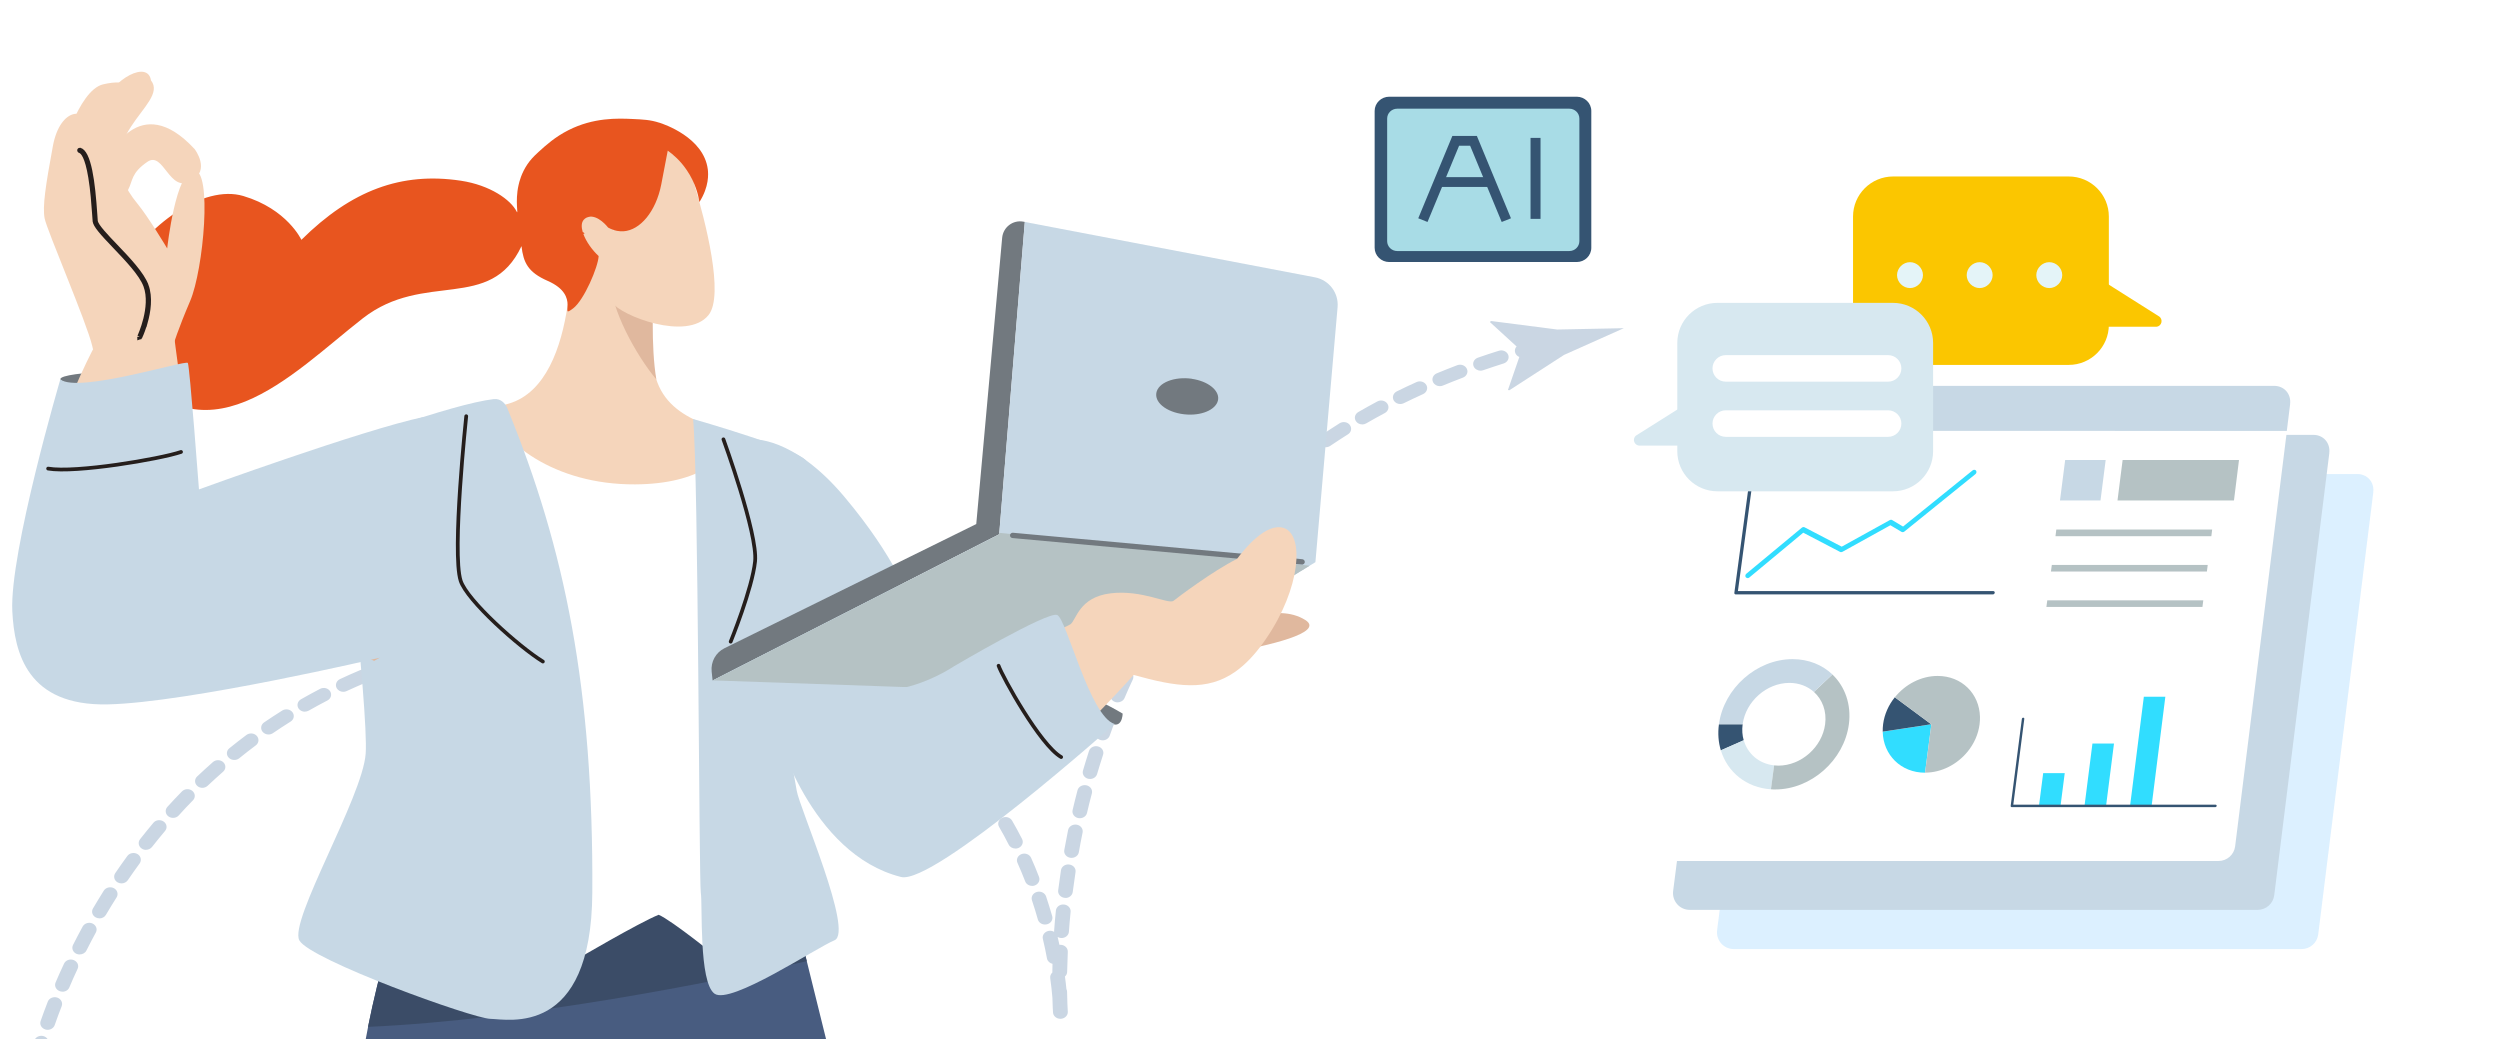 <svg width="351" height="146" fill="none" xmlns="http://www.w3.org/2000/svg"><g clip-path="url(#clip0_362_1484)"><g clip-path="url(#clip1_362_1484)"><path d="M5.034 150.077C4.961 150.077 4.899 150.077 4.827 150.058C4.269 149.954 3.907 149.454 4.021 148.944C4.021 148.907 4.259 147.878 4.806 146.114C4.961 145.614 5.53 145.322 6.077 145.463C6.625 145.605 6.945 146.124 6.79 146.624C6.274 148.322 6.046 149.322 6.046 149.331C5.943 149.775 5.519 150.086 5.034 150.086V150.077ZM6.687 144.586C6.584 144.586 6.48 144.577 6.377 144.539C5.829 144.378 5.53 143.85 5.705 143.35C5.995 142.52 6.325 141.605 6.708 140.633C6.894 140.143 7.493 139.888 8.03 140.058C8.568 140.237 8.847 140.775 8.661 141.265C8.289 142.218 7.958 143.114 7.679 143.926C7.534 144.322 7.131 144.586 6.697 144.586H6.687ZM148.876 143.039C148.329 143.039 147.874 142.652 147.843 142.152C147.822 141.794 147.781 141.114 147.76 140.18C147.76 140.161 147.76 140.143 147.76 140.114C147.688 139.218 147.585 138.284 147.45 137.331C147.409 137.029 147.533 136.737 147.75 136.539C147.75 136.501 147.75 136.454 147.75 136.416C147.75 136.067 147.76 135.699 147.771 135.322C147.388 135.237 147.068 134.944 146.996 134.567C146.841 133.699 146.644 132.784 146.417 131.822C146.293 131.312 146.655 130.812 147.213 130.699C147.492 130.643 147.771 130.699 147.998 130.831C147.998 130.784 147.998 130.746 147.998 130.699C148.06 129.794 148.143 128.841 148.246 127.85C148.298 127.331 148.794 126.944 149.372 126.992C149.941 127.039 150.364 127.501 150.313 128.02C150.22 128.992 150.137 129.926 150.075 130.822C150.034 131.341 149.548 131.728 148.98 131.699C148.804 131.69 148.628 131.633 148.494 131.548C148.577 131.926 148.659 132.294 148.742 132.652C148.804 132.652 148.866 132.643 148.928 132.652C149.496 132.671 149.941 133.114 149.92 133.633C149.879 134.643 149.848 135.586 149.827 136.444C149.827 136.709 149.703 136.935 149.517 137.105C149.6 137.699 149.672 138.284 149.724 138.86C149.786 138.973 149.817 139.105 149.817 139.246C149.837 140.586 149.889 141.539 149.92 142.039C149.951 142.558 149.517 143.001 148.949 143.039C148.928 143.039 148.907 143.039 148.887 143.039H148.876ZM8.764 139.228C8.64 139.228 8.516 139.209 8.392 139.161C7.865 138.973 7.596 138.426 7.803 137.944C8.165 137.095 8.557 136.209 8.991 135.294C9.219 134.812 9.818 134.586 10.345 134.794C10.872 135.001 11.12 135.548 10.893 136.029C10.469 136.926 10.087 137.794 9.735 138.633C9.58 139.011 9.188 139.237 8.774 139.237L8.764 139.228ZM11.192 134.011C11.048 134.011 10.903 133.982 10.758 133.926C10.242 133.709 10.014 133.152 10.252 132.671C10.676 131.831 11.13 130.963 11.606 130.086C11.864 129.624 12.484 129.426 12.99 129.661C13.497 129.897 13.714 130.463 13.455 130.926C12.99 131.784 12.546 132.633 12.133 133.454C11.957 133.803 11.585 134.001 11.192 134.001V134.011ZM146.717 129.803C146.252 129.803 145.838 129.52 145.714 129.095C145.466 128.218 145.198 127.322 144.888 126.407C144.722 125.907 145.032 125.378 145.58 125.228C146.128 125.077 146.706 125.36 146.872 125.86C147.182 126.803 147.471 127.728 147.729 128.624C147.874 129.133 147.543 129.643 146.985 129.775C146.903 129.794 146.81 129.803 146.727 129.803H146.717ZM13.962 128.935C13.796 128.935 13.631 128.897 13.476 128.822C12.97 128.577 12.784 128.001 13.052 127.548C13.538 126.728 14.044 125.888 14.571 125.048C14.861 124.595 15.491 124.444 15.987 124.699C16.483 124.963 16.648 125.539 16.369 125.992C15.853 126.812 15.346 127.633 14.871 128.444C14.685 128.765 14.323 128.944 13.962 128.944V128.935ZM149.6 126.058C149.6 126.058 149.517 126.058 149.476 126.058C148.907 126.001 148.504 125.529 148.566 125.011C148.68 124.095 148.814 123.143 148.959 122.18C149.042 121.661 149.558 121.303 150.127 121.378C150.695 121.454 151.088 121.926 151.005 122.444C150.86 123.397 150.736 124.331 150.612 125.237C150.55 125.718 150.106 126.077 149.589 126.077L149.6 126.058ZM144.908 124.378C144.485 124.378 144.082 124.133 143.937 123.746C143.596 122.869 143.234 121.992 142.852 121.143C142.635 120.661 142.893 120.114 143.42 119.916C143.947 119.718 144.547 119.954 144.764 120.435C145.156 121.312 145.539 122.218 145.88 123.124C146.066 123.614 145.787 124.152 145.249 124.331C145.136 124.369 145.022 124.388 144.908 124.388V124.378ZM17.062 124.029C16.876 124.029 16.69 123.982 16.514 123.888C16.029 123.614 15.884 123.029 16.183 122.586C16.731 121.784 17.289 120.982 17.878 120.18C18.198 119.746 18.839 119.633 19.314 119.916C19.79 120.209 19.914 120.794 19.604 121.228C19.025 122.02 18.477 122.803 17.94 123.586C17.744 123.869 17.403 124.029 17.062 124.029ZM150.447 120.444C150.395 120.444 150.333 120.444 150.282 120.435C149.724 120.35 149.331 119.869 149.424 119.35C149.589 118.426 149.765 117.492 149.961 116.539C150.065 116.029 150.612 115.69 151.17 115.784C151.728 115.878 152.1 116.369 151.997 116.888C151.801 117.831 151.625 118.746 151.47 119.652C151.387 120.114 150.953 120.444 150.447 120.444ZM20.503 119.322C20.296 119.322 20.079 119.265 19.904 119.143C19.439 118.841 19.335 118.246 19.666 117.822C20.265 117.058 20.895 116.294 21.536 115.52C21.877 115.105 22.528 115.029 22.983 115.35C23.438 115.671 23.52 116.256 23.169 116.671C22.539 117.416 21.929 118.171 21.34 118.916C21.133 119.171 20.823 119.312 20.503 119.312V119.322ZM142.563 119.133C142.17 119.133 141.798 118.935 141.622 118.586C141.199 117.746 140.744 116.907 140.269 116.095C140 115.633 140.196 115.067 140.703 114.822C141.209 114.577 141.829 114.756 142.098 115.218C142.583 116.058 143.059 116.926 143.503 117.803C143.741 118.275 143.513 118.831 142.997 119.058C142.852 119.114 142.707 119.143 142.563 119.143V119.133ZM151.604 114.878C151.532 114.878 151.46 114.878 151.387 114.86C150.829 114.746 150.478 114.246 150.592 113.737C150.809 112.822 151.036 111.888 151.284 110.954C151.418 110.444 151.976 110.143 152.534 110.256C153.092 110.378 153.433 110.888 153.299 111.397C153.051 112.322 152.824 113.237 152.617 114.133C152.514 114.577 152.09 114.878 151.604 114.878ZM24.295 114.831C24.068 114.831 23.83 114.756 23.634 114.614C23.2 114.284 23.138 113.69 23.5 113.284C24.161 112.558 24.843 111.831 25.546 111.114C25.928 110.728 26.579 110.69 27.003 111.039C27.426 111.388 27.468 111.982 27.085 112.369C26.393 113.067 25.732 113.775 25.091 114.492C24.884 114.718 24.595 114.831 24.295 114.831ZM139.669 114.133C139.318 114.133 138.977 113.973 138.78 113.671C138.253 112.869 137.706 112.077 137.148 111.322C136.827 110.888 136.951 110.303 137.427 110.011C137.902 109.718 138.543 109.831 138.863 110.265C139.442 111.048 140.01 111.86 140.558 112.699C140.847 113.143 140.692 113.728 140.206 113.992C140.041 114.086 139.855 114.124 139.68 114.124L139.669 114.133ZM28.418 110.614C28.16 110.614 27.902 110.529 27.705 110.35C27.292 109.992 27.282 109.388 27.674 109.02C28.398 108.341 29.131 107.661 29.896 106.992C30.309 106.633 30.96 106.643 31.353 107.02C31.746 107.397 31.735 107.992 31.322 108.35C30.578 109.001 29.855 109.661 29.152 110.322C28.945 110.511 28.677 110.614 28.408 110.614H28.418ZM136.197 109.444C135.887 109.444 135.577 109.312 135.37 109.067C134.761 108.331 134.12 107.605 133.469 106.907C133.097 106.511 133.149 105.916 133.583 105.577C134.017 105.237 134.668 105.284 135.04 105.68C135.722 106.407 136.393 107.161 137.024 107.926C137.365 108.341 137.282 108.935 136.827 109.246C136.641 109.378 136.424 109.435 136.207 109.435L136.197 109.444ZM153.051 109.369C152.958 109.369 152.875 109.36 152.782 109.341C152.235 109.209 151.904 108.69 152.049 108.19C152.317 107.284 152.596 106.36 152.896 105.435C153.061 104.935 153.63 104.652 154.177 104.803C154.725 104.954 155.035 105.473 154.87 105.973C154.57 106.878 154.301 107.784 154.033 108.671C153.909 109.095 153.495 109.369 153.041 109.369H153.051ZM32.893 106.699C32.603 106.699 32.324 106.595 32.118 106.378C31.735 105.992 31.777 105.388 32.211 105.048C32.986 104.416 33.782 103.803 34.598 103.19C35.042 102.86 35.693 102.916 36.055 103.322C36.416 103.728 36.355 104.322 35.91 104.652C35.114 105.246 34.34 105.85 33.585 106.463C33.389 106.624 33.141 106.699 32.903 106.699H32.893ZM132.177 105.143C131.909 105.143 131.64 105.048 131.433 104.85C130.731 104.18 129.997 103.529 129.263 102.916C128.84 102.567 128.819 101.963 129.201 101.586C129.594 101.199 130.245 101.18 130.658 101.529C131.423 102.171 132.188 102.85 132.921 103.548C133.314 103.926 133.304 104.52 132.89 104.878C132.694 105.058 132.436 105.143 132.177 105.143ZM154.818 103.944C154.715 103.944 154.601 103.926 154.498 103.897C153.96 103.737 153.661 103.199 153.836 102.709C154.157 101.812 154.498 100.907 154.849 100.001C155.045 99.51 155.634 99.256 156.172 99.435C156.709 99.614 156.988 100.152 156.792 100.643C156.44 101.529 156.11 102.416 155.8 103.294C155.655 103.69 155.252 103.944 154.818 103.944ZM37.698 103.124C37.388 103.124 37.078 102.992 36.871 102.746C36.53 102.331 36.623 101.737 37.078 101.426C37.904 100.86 38.762 100.303 39.63 99.756C40.106 99.463 40.746 99.577 41.067 100.001C41.387 100.435 41.273 101.02 40.798 101.312C39.951 101.841 39.124 102.388 38.318 102.935C38.132 103.058 37.915 103.124 37.698 103.124ZM127.62 101.322C127.393 101.322 127.166 101.256 126.969 101.114C126.194 100.539 125.378 99.973 124.562 99.435C124.097 99.133 123.993 98.539 124.324 98.114C124.655 97.69 125.306 97.595 125.771 97.897C126.618 98.454 127.465 99.048 128.282 99.652C128.726 99.982 128.788 100.577 128.426 100.982C128.22 101.209 127.92 101.331 127.62 101.331V101.322ZM42.803 99.926C42.462 99.926 42.121 99.765 41.924 99.482C41.625 99.039 41.769 98.463 42.255 98.18C43.133 97.68 44.032 97.19 44.952 96.709C45.448 96.454 46.078 96.614 46.357 97.067C46.636 97.52 46.461 98.095 45.965 98.35C45.076 98.812 44.198 99.284 43.34 99.775C43.164 99.869 42.978 99.916 42.792 99.916L42.803 99.926ZM156.916 98.614C156.792 98.614 156.668 98.595 156.544 98.548C156.017 98.36 155.748 97.812 155.955 97.322C156.337 96.445 156.73 95.558 157.143 94.671C157.37 94.19 157.98 93.973 158.497 94.171C159.024 94.379 159.262 94.926 159.045 95.407C158.642 96.275 158.249 97.133 157.887 98.001C157.732 98.369 157.34 98.605 156.926 98.605L156.916 98.614ZM122.588 98.02C122.402 98.02 122.205 97.973 122.04 97.879C121.193 97.388 120.304 96.916 119.426 96.473C118.93 96.218 118.744 95.643 119.023 95.19C119.302 94.737 119.932 94.567 120.428 94.822C121.348 95.284 122.257 95.775 123.146 96.284C123.632 96.558 123.776 97.143 123.466 97.586C123.27 97.869 122.939 98.029 122.588 98.029V98.02ZM48.197 97.133C47.825 97.133 47.463 96.945 47.277 96.624C47.019 96.162 47.215 95.595 47.721 95.35C48.641 94.916 49.581 94.501 50.542 94.095C51.059 93.878 51.679 94.086 51.917 94.558C52.154 95.029 51.927 95.595 51.41 95.812C50.48 96.209 49.561 96.614 48.662 97.029C48.507 97.105 48.352 97.133 48.186 97.133H48.197ZM117.173 95.284C117.018 95.284 116.873 95.256 116.729 95.19C115.83 94.793 114.9 94.416 113.959 94.058C113.432 93.86 113.184 93.303 113.401 92.822C113.618 92.341 114.228 92.114 114.755 92.312C115.737 92.68 116.698 93.077 117.628 93.492C118.144 93.718 118.361 94.284 118.113 94.746C117.938 95.086 117.566 95.284 117.183 95.284H117.173ZM53.818 94.775C53.415 94.775 53.023 94.558 52.857 94.19C52.64 93.709 52.898 93.162 53.425 92.963C54.386 92.605 55.358 92.265 56.35 91.935C56.887 91.756 57.476 92.01 57.673 92.501C57.869 92.992 57.59 93.529 57.053 93.709C56.081 94.029 55.13 94.36 54.2 94.709C54.077 94.756 53.942 94.775 53.808 94.775H53.818ZM159.344 93.407C159.2 93.407 159.055 93.379 158.91 93.322C158.394 93.105 158.166 92.539 158.404 92.067C158.838 91.209 159.293 90.35 159.768 89.492C160.026 89.029 160.646 88.841 161.153 89.067C161.659 89.303 161.866 89.869 161.618 90.331C161.153 91.171 160.708 92.01 160.285 92.85C160.109 93.199 159.737 93.397 159.344 93.397V93.407ZM111.459 93.114C111.345 93.114 111.231 93.095 111.118 93.058C110.167 92.746 109.196 92.454 108.224 92.19C107.677 92.039 107.367 91.51 107.532 91.01C107.697 90.51 108.266 90.228 108.824 90.379C109.826 90.652 110.828 90.954 111.81 91.275C112.347 91.454 112.626 91.992 112.44 92.482C112.285 92.869 111.893 93.114 111.469 93.114H111.459ZM59.646 92.85C59.212 92.85 58.799 92.595 58.665 92.19C58.489 91.69 58.799 91.162 59.336 91.01C60.328 90.728 61.331 90.454 62.354 90.209C62.901 90.067 63.47 90.369 63.625 90.869C63.769 91.369 63.449 91.888 62.901 92.029C61.909 92.275 60.928 92.539 59.977 92.812C59.874 92.841 59.77 92.86 59.667 92.86L59.646 92.85ZM105.538 91.492C105.455 91.492 105.372 91.492 105.289 91.463C104.318 91.246 103.326 91.039 102.313 90.85C101.755 90.746 101.394 90.246 101.507 89.737C101.621 89.228 102.158 88.897 102.727 89.001C103.75 89.19 104.783 89.407 105.786 89.633C106.344 89.756 106.674 90.275 106.54 90.775C106.426 91.199 106.003 91.492 105.538 91.492ZM65.619 91.369C65.144 91.369 64.72 91.077 64.617 90.633C64.493 90.124 64.834 89.614 65.392 89.501C66.404 89.293 67.427 89.095 68.461 88.916C69.019 88.822 69.567 89.152 69.67 89.671C69.773 90.19 69.412 90.68 68.843 90.775C67.831 90.954 66.838 91.143 65.857 91.35C65.774 91.369 65.702 91.379 65.629 91.379L65.619 91.369ZM99.472 90.36C99.42 90.36 99.358 90.36 99.306 90.35C98.314 90.209 97.312 90.077 96.279 89.963C95.71 89.897 95.307 89.435 95.38 88.916C95.452 88.397 95.958 88.029 96.527 88.095C97.581 88.209 98.614 88.341 99.627 88.492C100.195 88.577 100.577 89.058 100.484 89.567C100.402 90.029 99.968 90.36 99.461 90.36H99.472ZM71.695 90.322C71.189 90.322 70.755 89.982 70.672 89.52C70.59 89.001 70.972 88.52 71.54 88.445C72.563 88.303 73.597 88.18 74.651 88.067C75.229 88.001 75.725 88.379 75.798 88.897C75.86 89.416 75.457 89.879 74.888 89.945C73.865 90.048 72.853 90.171 71.861 90.312C71.809 90.312 71.757 90.322 71.706 90.322H71.695ZM93.323 89.69C93.323 89.69 93.272 89.69 93.241 89.69C92.238 89.614 91.226 89.558 90.182 89.51C89.614 89.482 89.169 89.039 89.2 88.52C89.231 88.001 89.727 87.595 90.285 87.624C91.35 87.671 92.383 87.737 93.406 87.812C93.974 87.86 94.398 88.312 94.357 88.831C94.315 89.322 93.861 89.699 93.323 89.699V89.69ZM77.854 89.671C77.317 89.671 76.872 89.293 76.821 88.803C76.779 88.284 77.203 87.831 77.771 87.784C78.805 87.709 79.838 87.652 80.902 87.605C81.46 87.577 81.956 87.982 81.977 88.501C82.008 89.02 81.564 89.463 80.995 89.482C79.962 89.529 78.939 89.586 77.937 89.662C77.906 89.662 77.885 89.662 77.854 89.662V89.671ZM87.144 89.416H87.123C86.555 89.416 85.966 89.407 85.397 89.407C84.953 89.407 84.509 89.407 84.064 89.407C83.517 89.388 83.021 89.001 83.021 88.473C83.021 87.954 83.465 87.52 84.044 87.52C84.55 87.52 85.056 87.52 85.552 87.52C86.09 87.52 86.638 87.52 87.165 87.529C87.733 87.529 88.188 87.963 88.177 88.492C88.177 89.01 87.702 89.416 87.144 89.416ZM162.124 88.341C161.959 88.341 161.793 88.303 161.628 88.228C161.122 87.982 160.936 87.407 161.215 86.945C161.711 86.114 162.227 85.284 162.754 84.454C163.044 84.001 163.674 83.85 164.17 84.114C164.666 84.379 164.821 84.954 164.542 85.407C164.025 86.218 163.519 87.029 163.033 87.841C162.847 88.152 162.496 88.331 162.124 88.331V88.341ZM165.255 83.463C165.069 83.463 164.873 83.416 164.707 83.312C164.222 83.039 164.077 82.454 164.387 82.01C164.945 81.209 165.513 80.407 166.113 79.614C166.433 79.19 167.074 79.077 167.549 79.369C168.024 79.662 168.138 80.246 167.818 80.68C167.239 81.454 166.681 82.237 166.133 83.01C165.937 83.293 165.606 83.454 165.255 83.454V83.463ZM168.748 78.793C168.531 78.793 168.324 78.737 168.138 78.614C167.673 78.303 167.58 77.718 167.921 77.294C168.541 76.529 169.171 75.775 169.822 75.02C170.174 74.614 170.825 74.548 171.279 74.869C171.724 75.19 171.796 75.784 171.445 76.199C170.804 76.935 170.184 77.671 169.585 78.416C169.378 78.671 169.068 78.803 168.748 78.803V78.793ZM172.602 74.36C172.364 74.36 172.127 74.284 171.93 74.133C171.496 73.793 171.445 73.199 171.817 72.803C172.488 72.086 173.181 71.369 173.894 70.662C174.286 70.275 174.938 70.256 175.351 70.605C175.775 70.954 175.795 71.558 175.413 71.935C174.721 72.624 174.038 73.322 173.387 74.02C173.181 74.237 172.891 74.35 172.602 74.35V74.36ZM176.798 70.199C176.539 70.199 176.271 70.105 176.064 69.926C175.661 69.558 175.661 68.963 176.064 68.586C176.798 67.916 177.542 67.246 178.317 66.595C178.73 66.237 179.391 66.256 179.774 66.643C180.166 67.02 180.146 67.624 179.722 67.973C178.968 68.614 178.244 69.265 177.531 69.916C177.325 70.105 177.066 70.19 176.798 70.19V70.199ZM181.324 66.341C181.034 66.341 180.745 66.228 180.538 66.02C180.166 65.624 180.208 65.029 180.642 64.69C181.427 64.067 182.233 63.454 183.049 62.86C183.494 62.529 184.145 62.595 184.506 63.001C184.868 63.407 184.796 64.001 184.351 64.331C183.545 64.916 182.77 65.52 182.006 66.124C181.809 66.275 181.572 66.35 181.324 66.35V66.341ZM186.149 62.794C185.829 62.794 185.519 62.661 185.323 62.416C184.982 62.001 185.075 61.407 185.529 61.095C186.366 60.529 187.214 59.973 188.082 59.426C188.557 59.133 189.198 59.237 189.518 59.671C189.838 60.105 189.725 60.69 189.249 60.982C188.402 61.511 187.575 62.058 186.759 62.605C186.573 62.727 186.356 62.794 186.139 62.794H186.149ZM191.254 59.586C190.913 59.586 190.582 59.435 190.386 59.152C190.076 58.709 190.221 58.133 190.706 57.85C191.585 57.341 192.474 56.85 193.383 56.36C193.879 56.095 194.509 56.246 194.799 56.699C195.088 57.152 194.923 57.727 194.427 57.992C193.538 58.463 192.67 58.954 191.812 59.444C191.636 59.548 191.451 59.595 191.254 59.595V59.586ZM196.597 56.727C196.225 56.727 195.873 56.548 195.687 56.237C195.419 55.775 195.605 55.209 196.101 54.954C197.01 54.501 197.94 54.067 198.88 53.643C199.387 53.407 200.007 53.605 200.265 54.067C200.523 54.529 200.306 55.095 199.8 55.331C198.88 55.746 197.971 56.18 197.082 56.614C196.927 56.69 196.762 56.727 196.597 56.727ZM202.146 54.218C201.753 54.218 201.381 54.011 201.205 53.661C200.968 53.19 201.205 52.633 201.722 52.416C202.662 52.029 203.623 51.643 204.595 51.275C205.122 51.077 205.721 51.303 205.948 51.784C206.176 52.265 205.917 52.822 205.39 53.02C204.44 53.379 203.499 53.756 202.58 54.133C202.445 54.19 202.301 54.218 202.156 54.218H202.146ZM207.86 52.039C207.447 52.039 207.054 51.803 206.899 51.435C206.692 50.944 206.961 50.407 207.498 50.218C208.459 49.879 209.441 49.558 210.444 49.246C210.981 49.077 211.57 49.341 211.756 49.831C211.942 50.322 211.653 50.86 211.115 51.029C210.144 51.341 209.183 51.652 208.232 51.982C208.108 52.02 207.984 52.048 207.86 52.048V52.039ZM213.719 50.19C213.275 50.19 212.872 49.935 212.738 49.529C212.562 49.029 212.872 48.501 213.42 48.35C214.236 48.114 215.063 47.888 215.91 47.671C216.458 47.529 217.026 47.822 217.191 48.322C217.357 48.822 217.036 49.341 216.478 49.492C215.652 49.709 214.846 49.926 214.04 50.161C213.936 50.19 213.833 50.209 213.73 50.209L213.719 50.19Z" fill="#CAD6E3"/><path d="M213.616 49.274L209.183 45.218L209.327 45.067L218.638 46.265C221.759 46.199 224.869 46.142 227.99 46.076C225.189 47.331 222.389 48.576 219.588 49.831L211.911 54.793L211.714 54.756L213.605 49.274H213.616Z" fill="#CAD6E3"/></g><g opacity="0.57" filter="url(#filter0_d_362_1484)"><path d="M333.211 69.116L325.477 131.185C325.333 132.368 324.331 133.249 323.144 133.249H243.417C241.996 133.249 240.905 132.004 241.084 130.594L248.954 69.116C249.133 67.706 250.423 66.557 251.829 66.557H330.974C332.38 66.557 333.382 67.699 333.204 69.116H333.211Z" fill="#C1E4FF"/></g><g filter="url(#filter1_d_362_1484)"><path d="M327.036 63.613L319.303 125.683C319.158 126.866 318.157 127.746 316.97 127.746H237.242C235.821 127.746 234.73 126.501 234.909 125.091L242.779 63.613C242.958 62.203 244.248 61.055 245.654 61.055H324.799C326.206 61.055 327.207 62.197 327.029 63.613H327.036Z" fill="#C7D8E5"/></g><g filter="url(#filter2_d_362_1484)"><path d="M321.548 56.749L313.814 118.819C313.67 120.002 312.668 120.882 311.481 120.882H231.754C230.333 120.882 229.242 119.637 229.421 118.227L237.291 56.749C237.469 55.339 238.759 54.19 240.166 54.19H319.311C320.717 54.19 321.719 55.332 321.541 56.749H321.548Z" fill="white"/></g><path d="M321.535 56.735L321.068 60.504L236.798 60.484L237.278 56.735C237.457 55.325 238.747 54.176 240.153 54.176H319.298C320.704 54.176 321.706 55.318 321.528 56.735H321.535Z" fill="#C7D8E5"/><path d="M241.024 56.363C240.262 56.363 239.569 56.982 239.466 57.746C239.37 58.509 239.905 59.128 240.667 59.128C241.429 59.128 242.122 58.509 242.225 57.746C242.321 56.982 241.786 56.363 241.024 56.363Z" fill="white"/><path d="M245.333 56.363C244.572 56.363 243.879 56.982 243.776 57.746C243.68 58.509 244.215 59.128 244.977 59.128C245.738 59.128 246.431 58.509 246.534 57.746C246.63 56.982 246.095 56.363 245.333 56.363Z" fill="white"/><path d="M264.333 102.73L271.14 101.691L271.161 101.705L270.275 108.487C266.886 108.487 264.402 105.99 264.333 102.73Z" fill="#31DDFF"/><path d="M266.035 97.901L271.14 101.684L264.333 102.723C264.326 102.386 264.347 102.035 264.388 101.678C264.573 100.274 265.164 98.974 266.035 97.894V97.901Z" fill="#355472"/><path d="M277.934 101.684C277.982 101.327 277.995 100.976 277.988 100.639C277.906 97.385 275.429 94.902 272.046 94.902C269.706 94.902 267.49 96.092 266.035 97.901L271.14 101.684H271.161V101.698L270.276 108.48C272.609 108.48 274.825 107.297 276.28 105.495C277.158 104.408 277.755 103.094 277.934 101.684Z" fill="#B5C2C4"/><path d="M279.787 83.457H243.701C243.571 83.457 243.481 83.353 243.502 83.223L245.883 65.498C245.904 65.367 246.02 65.264 246.151 65.264C246.281 65.264 246.37 65.367 246.35 65.498L244.003 82.989H279.856C279.986 82.989 280.076 83.092 280.062 83.223C280.048 83.353 279.925 83.457 279.801 83.457H279.787Z" fill="#355472"/><path d="M245.348 81.153C245.252 81.153 245.163 81.118 245.108 81.043C244.998 80.898 245.032 80.678 245.19 80.547L252.965 74.096C253.081 73.999 253.246 73.972 253.363 74.034L258.578 76.751L265.323 73.023C265.44 72.961 265.57 72.954 265.673 73.023L267.189 73.93L276.947 66.048C277.105 65.917 277.324 65.931 277.434 66.076C277.544 66.22 277.503 66.44 277.345 66.571L267.381 74.625C267.258 74.728 267.093 74.742 266.97 74.673L265.412 73.745L258.681 77.473C258.571 77.535 258.447 77.542 258.344 77.487L253.177 74.79L245.602 81.084C245.526 81.146 245.437 81.18 245.348 81.18V81.153Z" fill="#31DDFF"/><path d="M244.818 103.934L241.607 105.351C241.264 104.23 241.161 102.985 241.339 101.685H244.667C244.557 102.482 244.619 103.246 244.818 103.941V103.934Z" fill="#355472"/><path d="M249.087 107.462L248.641 110.819C245.189 110.592 242.534 108.405 241.607 105.344L244.819 103.927C245.368 105.839 246.973 107.235 249.087 107.455V107.462Z" fill="#D7E8F0"/><path d="M259.584 101.677C258.919 106.733 254.287 110.839 249.243 110.839C249.038 110.839 248.839 110.839 248.64 110.818L249.086 107.462C249.285 107.482 249.484 107.496 249.683 107.496C252.887 107.496 255.824 104.889 256.249 101.684C256.49 99.848 255.858 98.211 254.671 97.144L257.265 94.696C259.022 96.374 259.948 98.878 259.584 101.684V101.677Z" fill="#B5C2C4"/><path d="M257.265 94.696L254.671 97.144C253.786 96.353 252.592 95.879 251.234 95.879C248.036 95.879 245.099 98.479 244.667 101.684H241.339C242.018 96.635 246.643 92.543 251.68 92.543C253.917 92.543 255.865 93.355 257.272 94.696H257.265Z" fill="#C7D8E5"/><path d="M289.298 113.143H286.271L286.862 108.548H289.888L289.298 113.143Z" fill="#31DDFF"/><path d="M295.692 113.143H292.666L293.778 104.394H296.804L295.692 113.143Z" fill="#31DDFF"/><path d="M302.087 113.143H299.061L300.996 97.818H304.015L302.087 113.143Z" fill="#31DDFF"/><path d="M311.028 113.322H282.449C282.353 113.322 282.284 113.246 282.298 113.15L283.869 100.934C283.883 100.838 283.965 100.762 284.061 100.762C284.157 100.762 284.226 100.838 284.212 100.934L282.668 112.978H311.069C311.165 112.978 311.234 113.054 311.22 113.15C311.207 113.246 311.124 113.322 311.028 113.322Z" fill="#355472"/><path d="M310.472 75.279H288.59L288.706 74.35H310.589L310.472 75.279Z" fill="#B5C2C4"/><path d="M309.848 80.245H287.952L288.076 79.316H309.965L309.848 80.245Z" fill="#B5C2C4"/><path d="M309.223 85.218H287.313L287.437 84.289H309.34L309.223 85.218Z" fill="#B5C2C4"/><path d="M294.91 70.264H289.222L289.949 64.583H295.638L294.91 70.264Z" fill="#C7D8E5"/><path d="M313.649 70.264H297.297L298.017 64.583H314.355L313.649 70.264Z" fill="#B5C2C4"/><g clip-path="url(#clip2_362_1484)"><path d="M290.445 24.777H265.803C262.69 24.777 260.166 27.296 260.166 30.404V45.606C260.166 48.715 262.69 51.234 265.803 51.234H290.445C293.558 51.234 296.082 48.715 296.082 45.606V30.404C296.082 27.296 293.558 24.777 290.445 24.777Z" fill="#FBC600"/><path d="M268.164 36.809C267.175 36.809 266.343 37.649 266.343 38.627C266.343 39.604 267.175 40.445 268.164 40.445C269.152 40.445 269.985 39.604 269.985 38.627C269.985 37.649 269.152 36.809 268.164 36.809Z" fill="#E4F4F8"/><path d="M277.945 36.809C276.957 36.809 276.124 37.649 276.124 38.627C276.124 39.604 276.957 40.445 277.945 40.445C278.933 40.445 279.766 39.604 279.766 38.627C279.766 37.649 278.933 36.809 277.945 36.809Z" fill="#E4F4F8"/><path d="M287.718 36.809C286.73 36.809 285.897 37.649 285.897 38.627C285.897 39.604 286.73 40.445 287.718 40.445C288.707 40.445 289.539 39.604 289.539 38.627C289.539 37.649 288.707 36.809 287.718 36.809Z" fill="#E4F4F8"/><path d="M294.783 47.169L295.387 46.218C295.461 46.109 295.525 45.99 295.589 45.871H302.79C303.531 45.78 303.742 44.812 303.11 44.41L293.63 38.417L293.246 38.17C293.795 41.102 294.253 44.181 294.783 47.16V47.169Z" fill="#FBC600"/><path d="M241.129 68.979H265.771C268.885 68.979 271.408 66.459 271.408 63.351V48.15C271.408 45.041 268.885 42.522 265.771 42.522H241.129C238.016 42.522 235.492 45.041 235.492 48.15V63.351C235.492 66.459 238.016 68.979 241.129 68.979Z" fill="#D7E8F0"/><path d="M235.758 55.796V56.92C235.758 57.057 235.758 57.185 235.776 57.322L229.691 61.159C229.115 61.634 229.453 62.566 230.203 62.566H241.422H241.88C239.839 60.382 237.808 58.025 235.767 55.787L235.758 55.796Z" fill="#D7E8F0"/><path d="M265.086 49.859H242.301C241.27 49.859 240.435 50.693 240.435 51.723C240.435 52.752 241.27 53.586 242.301 53.586H265.086C266.117 53.586 266.953 52.752 266.953 51.723C266.953 50.693 266.117 49.859 265.086 49.859Z" fill="white"/><path d="M265.086 57.606H242.301C241.27 57.606 240.435 58.44 240.435 59.47C240.435 60.499 241.27 61.333 242.301 61.333H265.086C266.117 61.333 266.953 60.499 266.953 59.47C266.953 58.44 266.117 57.606 265.086 57.606Z" fill="white"/></g><g clip-path="url(#clip3_362_1484)"><g filter="url(#filter3_d_362_1484)"><path d="M13.588 279.711C13.588 279.711 67.583 248.227 70.455 243.945C72.42 241.014 81.286 207.575 87.16 185.924C95.171 200.664 112.481 232.48 114.677 236.228C117.549 241.124 130.829 289.111 135.685 294.531C135.685 294.531 146.97 295.045 158.355 291.539C152.743 268.538 143.907 230.798 141.801 223.211C137.892 209.106 119.131 158.661 117.448 151.831L112.733 132.769L107.826 112.932C107.826 112.932 63.533 110.393 62.072 111.309C61.185 111.874 57.467 121.818 54.445 132.749C53.387 136.557 52.409 140.496 51.674 144.194C51.059 147.237 50.616 150.118 50.394 152.637C49.185 167.014 49.125 218.99 45.084 223.07C41.044 227.161 32.57 231.503 25.477 238.031C18.384 244.56 2.202 260.851 2.202 260.851C2.202 260.851 3.431 278.311 13.618 279.721L13.588 279.711Z" fill="#485C80"/><path d="M51.654 144.174C73.801 143.196 100.491 137.796 113.267 134.955L112.723 132.759L107.816 112.921C107.816 112.921 63.523 110.382 62.062 111.299C61.176 111.863 57.458 121.807 54.435 132.739C53.377 136.547 52.4 140.486 51.664 144.184L51.654 144.174Z" fill="#3B4C67"/><path d="M14.596 52.25C12.208 52.28 8.349 52.673 8.48 53.258C8.611 53.842 11.553 54.275 13.679 54.275C15.805 54.275 14.596 52.25 14.596 52.25Z" fill="#72797F"/><path d="M42.022 132.033C55.06 137.655 77.629 135.388 80.874 134.743C80.874 134.743 89.73 129.535 92.471 128.436C94.254 129.152 101.146 134.733 101.146 134.733C101.146 134.733 116.723 131.469 119.917 130.864C119.917 130.864 117.882 123.872 113.096 114.956C108.31 106.04 109.005 98.534 111.524 93.265C114.043 88.006 116.038 66.889 113.267 64.854C111.262 63.373 106.788 61.599 103.524 61.378C101.992 64.279 98.305 67.695 89.478 66.879C78.556 65.881 69.8 61.992 68.833 57.328C61.186 56.985 56.108 59.655 53.276 66.677C52.501 68.591 51.745 72.934 51.654 76.188C51.392 86.112 52.158 98.947 51.896 106.987C51.815 109.657 50.395 114.493 49.921 115.47C47.574 120.356 43.13 131.126 42.012 132.033H42.022Z" fill="white"/><path d="M68.833 57.338C70.203 61.902 77.68 68.068 89.166 68.007C98.456 67.957 102.043 64.189 103.433 61.146C101.428 60.582 99.342 59.847 97.317 58.839C94.647 57.509 92.39 55.494 91.796 51.787C91.04 47.142 91.413 41.903 91.695 39.284C91.806 38.226 91.906 37.601 91.906 37.601L80.168 31.355C80.168 31.355 81.821 53.57 71.453 56.663C70.596 56.915 69.72 57.137 68.853 57.338H68.833Z" fill="#F5D5BB"/><path d="M97.307 58.829C98.062 66.315 98.133 123.762 98.395 125.354C98.657 126.945 98.082 137.947 100.329 139.519C102.576 141.091 114.435 133.162 117.166 132.013C119.896 130.865 112.229 113.385 111.856 110.997C111.483 108.609 108.974 97.033 110.748 90.253C112.521 83.472 113.458 66.395 113.256 64.854C113.055 63.312 97.307 58.829 97.307 58.829Z" fill="#C7D8E5"/><path d="M69.356 56.038C70.223 55.938 70.908 56.532 71.241 57.348C79.341 77.135 83.332 96.711 83.16 125.354C83.039 145.725 71.331 143.096 68.843 143.045C66.354 142.995 43.532 134.764 42.031 132.033C40.53 129.303 50.908 111.924 51.341 105.818C51.774 99.713 47.462 62.678 47.462 62.678C47.462 62.678 63.351 56.714 69.367 56.028L69.356 56.038Z" fill="#C7D8E5"/><path d="M92.149 53.267C91.373 48.623 91.665 41.832 91.897 39.223C89.237 37.339 85.872 35.697 85.771 39.414C85.66 43.263 89.358 49.963 92.149 53.267Z" fill="#E0B89E"/><path d="M114.537 105.808C114.537 105.808 114.447 105.828 114.396 105.818C114.175 105.798 114.013 105.597 114.044 105.375C114.487 101.033 116.311 96.882 117.772 93.557C118.235 92.489 118.679 91.492 119.001 90.625C119.837 88.409 119.666 83.684 118.527 78.001C118.487 77.79 118.628 77.568 118.84 77.528C119.051 77.488 119.263 77.629 119.313 77.84C120.482 83.663 120.643 88.55 119.757 90.897C119.424 91.774 118.981 92.791 118.507 93.859C117.066 97.144 115.273 101.224 114.84 105.435C114.82 105.607 114.699 105.738 114.547 105.778L114.537 105.808Z" fill="#38495F"/><path d="M109.52 98.857C110.89 101.849 112.331 104.438 113.792 106.685C121.61 118.684 130.155 120.639 133.379 119.158C137.49 117.263 136.875 105.536 136.472 103.018C136.25 101.657 131.736 95.25 127.656 89.678C127.293 89.175 126.93 88.691 126.578 88.207C122.709 91.804 113.943 96.57 109.53 98.857H109.52Z" fill="#F5D5BB"/><path d="M109.52 98.857C110.89 101.849 112.331 104.438 113.792 106.685C114.96 104.217 118.527 97.98 127.656 89.678C127.293 89.175 126.93 88.691 126.578 88.207C122.709 91.804 113.943 96.57 109.53 98.857H109.52Z" fill="#E0B89E"/><path d="M109.52 100.439C103.424 93.275 98.426 75.523 105.56 61.691C105.56 61.691 111.313 61.116 118.578 69.781C125.852 78.445 127.464 83.885 128.472 85.266L131.414 89.306C131.414 89.306 136.62 95.976 138.051 96.177C139.481 96.379 141.383 103.346 145.051 103.527C145.051 103.527 131.606 114.027 126.851 114.027C113.621 114.037 109.52 100.439 109.52 100.439Z" fill="#C7D8E5"/><path d="M101.569 61.68C101.569 61.68 106.416 74.969 106.013 78.818C105.61 82.666 102.587 90.091 102.587 90.091" stroke="#251E1C" stroke-width="0.525" stroke-miterlimit="10" stroke-linecap="round"/><path d="M99.917 94.292L100.048 95.531H100.078L140.29 75.019L143.887 31.163L143.696 31.123C142.225 30.841 140.845 31.888 140.704 33.379L137.066 73.578L101.721 91.008C100.491 91.612 99.776 92.922 99.917 94.282V94.292Z" fill="#72797F"/><path d="M100.078 95.531L101.368 95.571L152.371 97.344C153.681 97.395 154.981 97.052 156.099 96.367L183.878 79.421L184.684 78.928L187.798 43.121C187.969 41.127 186.609 39.323 184.634 38.94L143.878 31.163L140.301 74.797L140.281 75.019L100.068 95.531H100.078Z" fill="#C7D8E5"/><path d="M100.078 95.532L101.368 95.572L152.371 97.345C153.681 97.395 154.981 97.053 156.099 96.368L183.878 79.422L140.301 74.808L140.281 75.029L100.068 95.542L100.078 95.532Z" fill="#B5C2C4"/><path d="M167.333 53.187C169.57 53.509 171.152 54.758 171.031 56.038C170.91 57.337 169.056 58.325 166.719 58.204C164.17 58.073 162.114 56.713 162.346 55.191C162.578 53.711 164.905 52.834 167.333 53.176V53.187Z" fill="#72797F"/><path d="M182.911 79.26C182.911 79.26 182.831 79.271 182.79 79.26L142.145 75.543C141.943 75.523 141.792 75.341 141.802 75.14C141.822 74.938 142.004 74.787 142.205 74.797L182.851 78.515C183.052 78.535 183.203 78.716 183.193 78.918C183.183 79.079 183.062 79.21 182.911 79.251V79.26Z" fill="#72797F"/><path d="M157.625 100.192C155.578 98.957 152.103 97.247 151.899 97.809C151.694 98.37 153.972 100.297 155.775 101.428C157.578 102.559 157.625 100.192 157.625 100.192Z" fill="#72797F"/><path d="M176.475 87.038C175.387 88.989 174.265 90.454 173.059 91.545C177.65 90.704 186.156 88.854 183.253 87.042C181.194 85.762 178.692 85.97 176.787 86.451C176.687 86.644 176.587 86.837 176.477 87.028L176.475 87.038Z" fill="#E0B89E"/><path d="M173.71 78.45C170.251 80.172 165.278 83.94 164.768 84.35C164.064 84.903 160.368 82.768 155.934 83.304C151.501 83.841 151.13 86.996 150.305 87.643C149.48 88.29 122.39 99.26 122.39 99.26C122.39 99.26 113.851 117.436 123.659 120.582C133.463 123.738 159.166 94.761 159.166 94.761C165.128 96.426 169.466 97.113 173.472 94.284C174.797 93.34 176.091 92.019 177.389 90.204C177.52 90.027 177.642 89.847 177.763 89.667C182.639 82.557 183.147 75.094 180.247 74.13C177.77 73.305 174.666 77.141 173.7 78.446L173.71 78.45Z" fill="#F5D5BB"/><path d="M84.461 38.014C84.653 39.264 85.076 41.188 85.942 42.477C87.181 44.321 96.451 47.948 99.464 44.251C101.741 41.47 99 30.972 97.519 25.995C96.643 21.522 92.834 19.376 90.668 20.111C88.723 20.766 87.161 24.061 88.179 27.748C87.786 29.713 86.899 31.294 86.154 32.352C85.479 31.335 84.249 30.025 82.506 30.458C80.32 31.002 81.408 35.657 83.433 37.42C83.756 37.702 84.098 37.904 84.461 38.014Z" fill="#F5D5BB"/><path d="M92.573 17.23C91.293 16.817 90.326 16.776 88.794 16.706C86.698 16.605 83.323 16.494 79.807 18.277C77.933 19.224 76.643 20.393 75.615 21.33C74.849 22.025 74.426 22.509 74.043 23.073C73.197 24.332 72.905 25.531 72.804 25.995C72.28 28.312 72.824 30.287 72.542 29.712C71.726 28.06 68.834 25.995 64.693 25.37C56.37 24.121 49.368 26.69 42.315 33.672C42.315 33.672 40.33 29.35 34.154 27.516C28.552 25.854 20.42 31.647 16.884 38.417C14.859 42.306 14.345 46.517 16.692 49.832C28.38 66.325 40.965 52.462 50.95 44.684C59.575 37.974 68.844 43.888 73.217 34.558C73.489 36.845 74.094 38.216 76.915 39.445C81.731 41.56 78.315 44.915 80.472 43.293C82.013 42.125 83.988 37.46 84.049 35.949C83.121 35.092 82.285 33.904 81.902 32.846C82.154 32.805 82.094 32.715 81.812 32.574C81.61 31.889 81.61 31.274 81.943 30.871C82.195 30.569 82.537 30.488 82.648 30.458C83.958 30.136 85.318 31.868 85.379 31.949C86.305 32.453 87.051 32.503 87.535 32.473C89.882 32.322 92.089 29.702 92.835 25.924C93.137 24.332 93.449 22.741 93.751 21.149C94.487 21.673 95.525 22.549 96.431 23.899C97.63 25.662 98.044 27.385 98.195 28.372C99.575 26.196 99.454 24.413 99.374 23.768C98.799 19.295 93.217 17.431 92.562 17.22L92.573 17.23Z" fill="#E8551F"/><path d="M53.276 92.358C52.793 92.64 52.531 92.791 52.531 92.791L46.586 89.96C48.45 89.134 50.062 88.368 51.332 87.733C52.117 89.285 52.782 90.837 53.276 92.358Z" fill="#E0B89E"/><path d="M39.765 66.515C39.09 66.797 34.576 68.228 33.932 68.5C31.675 69.457 29.559 70.394 27.705 71.271C26.385 61.629 24.511 47.937 24.128 44.683C20.642 46.748 16.984 47.282 13.478 48.119C13.498 48.149 13.518 48.169 13.518 48.169C13.518 48.169 -1.928 76.197 7.735 91.38C14.012 101.233 31.806 96.085 43.524 91.259C44.602 90.816 45.63 90.373 46.597 89.95C48.461 89.123 50.073 88.358 51.342 87.723C47.161 79.492 43.302 70.072 39.776 66.505L39.765 66.515Z" fill="#F5D5BB"/><path d="M12.945 48.552C12.169 45.258 6.587 32.332 6.264 30.659C5.952 28.987 6.395 26.095 7.423 20.514C8.451 14.932 12.4 14.811 12.662 18.428C15.816 13.25 14.204 14.791 14.254 14.811C16.018 10.922 20.763 8.474 21.197 11.285C23.927 14.751 11.635 19.345 19.312 28.614C20.794 30.407 23.393 34.74 23.474 34.881C23.494 34.699 24.673 23.99 27.242 23.909C29.842 23.828 28.582 37.873 26.688 42.286C24.985 46.265 24.35 48.361 24.239 48.734C20.652 49.096 17.025 49.791 13.045 48.985C13.005 48.804 12.975 48.663 12.945 48.552Z" fill="#F5D5BB"/><path d="M8.48 22.065C8.48 22.065 10.899 12.676 14.486 11.839C18.073 11.003 19.141 12.212 19.02 14.822C18.899 17.431 14.536 22.488 14.002 25.078C13.468 27.667 8.813 25.692 8.48 22.076V22.065Z" fill="#F5D5BB"/><path d="M15.261 22.146C15.261 22.146 19.483 12.444 27.332 20.937C27.332 20.937 29.609 23.899 26.869 25.38C23.755 27.244 22.999 21.139 20.692 22.72C18.385 24.302 18.667 25.36 17.992 26.639C17.317 27.919 14.848 25.823 15.251 22.146H15.261Z" fill="#F5D5BB"/><path d="M56.107 85.85C54.828 86.474 53.215 87.25 51.361 88.076C50.404 88.499 49.377 88.943 48.288 89.386C47.361 82.152 41.82 71.926 38.696 66.627C39.341 66.355 40.006 66.073 40.681 65.79C44.208 69.347 51.926 77.618 56.107 85.85Z" fill="#E0B89E"/><path d="M20.505 40.081C21.125 41.742 20.806 43.765 20.384 45.271L20.383 45.27L20.207 45.816C19.93 46.676 19.665 47.244 19.643 47.288C19.637 47.298 19.631 47.302 19.629 47.303C19.629 47.303 19.629 47.303 19.629 47.302C19.618 47.297 19.615 47.291 19.614 47.289C19.614 47.289 19.614 47.288 19.614 47.288L19.613 47.288L19.614 47.288C19.634 47.249 20.119 46.202 20.468 44.802C20.814 43.413 21.042 41.606 20.475 40.088L20.475 40.088C20.161 39.248 19.498 38.314 18.723 37.383C17.945 36.449 17.028 35.488 16.175 34.595L16.169 34.589C16.169 34.589 16.169 34.589 16.169 34.589C15.264 33.639 14.567 32.9 14.086 32.303C13.591 31.691 13.38 31.295 13.352 31.026L13.351 31.024C13.332 30.854 13.313 30.561 13.293 30.187L13.293 30.187L13.292 30.181C13.288 30.118 13.283 30.052 13.278 29.985C13.187 28.703 13.044 26.688 12.744 24.89C12.5 23.41 12.226 22.52 11.971 21.981C11.72 21.452 11.459 21.206 11.204 21.127C11.203 21.127 11.198 21.124 11.194 21.116C11.19 21.108 11.191 21.103 11.191 21.103C11.191 21.102 11.194 21.097 11.202 21.093C11.21 21.088 11.215 21.09 11.216 21.09C11.46 21.167 11.722 21.42 11.976 21.937C12.224 22.443 12.433 23.14 12.609 23.985C12.96 25.675 13.163 27.883 13.319 30.179L13.319 30.179L13.32 30.185C13.35 30.545 13.37 30.834 13.38 31.011L13.379 31.011L13.38 31.024C13.392 31.152 13.439 31.279 13.493 31.392C13.548 31.508 13.622 31.632 13.707 31.759C13.877 32.012 14.107 32.302 14.369 32.607C14.891 33.218 15.563 33.921 16.187 34.569C17.07 35.493 18 36.465 18.789 37.419C19.583 38.377 20.208 39.287 20.504 40.081L20.505 40.081Z" fill="#251E1C" stroke="#251E1C" stroke-width="0.7"/><path d="M28.742 81.366C28.823 81.477 28.964 81.537 29.115 81.517C29.337 81.487 29.488 81.285 29.458 81.064C29.458 81.064 28.873 76.822 28.107 71.211C28.077 70.989 27.876 70.838 27.654 70.868C27.432 70.898 27.281 71.1 27.311 71.322C28.077 76.933 28.662 81.175 28.662 81.175C28.672 81.245 28.702 81.316 28.742 81.366Z" fill="#38495F"/><path d="M59.483 58.537C50.939 60.34 27.936 68.712 27.936 68.712C27.936 68.712 26.636 51.434 26.374 50.961C26.112 50.487 10.999 55.263 8.47 53.268C8.47 53.268 1.316 77.599 1.729 85.84C2.031 91.724 3.855 99.129 15.11 98.897C26.364 98.665 53.256 92.358 53.256 92.358C53.256 92.358 71.1 82.565 59.463 58.537H59.483Z" fill="#C7D8E5"/><path d="M6.757 65.79C10.575 66.455 22.445 64.461 25.417 63.453" stroke="#251E1C" stroke-width="0.525" stroke-miterlimit="10" stroke-linecap="round"/><path d="M65.458 58.436C65.458 58.436 63.423 77.599 64.672 81.528C65.549 84.288 72.864 90.817 76.219 92.882" stroke="#251E1C" stroke-width="0.525" stroke-miterlimit="10" stroke-linecap="round"/><path d="M125.1 96.876C129.905 96.325 133.996 93.513 133.996 93.513C133.996 93.513 147.088 85.796 148.425 86.342C149.763 86.888 152.975 100.575 156.487 101.65C156.487 101.65 131.11 124.292 126.5 123.127C113.671 119.894 109 102.476 109 102.476" fill="#C7D8E5"/><path d="M140.201 93.471C140.752 95.034 146.035 104.599 148.985 106.291" stroke="#251E1C" stroke-width="0.525" stroke-miterlimit="10" stroke-linecap="round"/></g></g><path d="M223.419 15.576V34.79C223.419 35.895 222.499 36.789 221.364 36.789H195.055C193.92 36.789 193 35.894 193 34.79V15.576C193 14.472 193.92 13.577 195.055 13.577H221.364C222.499 13.577 223.419 14.472 223.419 15.576Z" fill="#355472"/><path d="M220.33 15.26H196.171C195.39 15.26 194.757 15.881 194.757 16.648V33.858C194.757 34.625 195.39 35.246 196.171 35.246H220.33C221.112 35.246 221.745 34.625 221.745 33.858V16.648C221.745 15.881 221.112 15.26 220.33 15.26Z" fill="#A8DCE6"/><path d="M216.29 19.36H214.887V30.729H216.29V19.36Z" fill="#355472"/><path d="M210.839 31.166L206.408 20.465H204.855L200.423 31.166L199.123 30.648L203.91 19.087H207.352L212.139 30.648L210.839 31.166Z" fill="#355472"/><path d="M209.165 24.87H201.988V26.247H209.165V24.87Z" fill="#355472"/></g><defs><filter id="filter0_d_362_1484" x="206.064" y="31.557" width="162.16" height="136.691" filterUnits="userSpaceOnUse" color-interpolation-filters="sRGB"><feFlood flood-opacity="0" result="BackgroundImageFix"/><feColorMatrix in="SourceAlpha" type="matrix" values="0 0 0 0 0 0 0 0 0 0 0 0 0 0 0 0 0 0 127 0" result="hardAlpha"/><feOffset/><feGaussianBlur stdDeviation="17.5"/><feComposite in2="hardAlpha" operator="out"/><feColorMatrix type="matrix" values="0 0 0 0 0.698 0 0 0 0 0.935 0 0 0 0 0.976 0 0 0 0.5 0"/><feBlend mode="normal" in2="BackgroundImageFix" result="effect1_dropShadow_362_1484"/><feBlend mode="normal" in="SourceGraphic" in2="effect1_dropShadow_362_1484" result="shape"/></filter><filter id="filter1_d_362_1484" x="199.89" y="26.055" width="162.16" height="136.691" filterUnits="userSpaceOnUse" color-interpolation-filters="sRGB"><feFlood flood-opacity="0" result="BackgroundImageFix"/><feColorMatrix in="SourceAlpha" type="matrix" values="0 0 0 0 0 0 0 0 0 0 0 0 0 0 0 0 0 0 127 0" result="hardAlpha"/><feOffset/><feGaussianBlur stdDeviation="17.5"/><feComposite in2="hardAlpha" operator="out"/><feColorMatrix type="matrix" values="0 0 0 0 0.698 0 0 0 0 0.935 0 0 0 0 0.976 0 0 0 0.5 0"/><feBlend mode="normal" in2="BackgroundImageFix" result="effect1_dropShadow_362_1484"/><feBlend mode="normal" in="SourceGraphic" in2="effect1_dropShadow_362_1484" result="shape"/></filter><filter id="filter2_d_362_1484" x="194.401" y="19.19" width="162.16" height="136.691" filterUnits="userSpaceOnUse" color-interpolation-filters="sRGB"><feFlood flood-opacity="0" result="BackgroundImageFix"/><feColorMatrix in="SourceAlpha" type="matrix" values="0 0 0 0 0 0 0 0 0 0 0 0 0 0 0 0 0 0 127 0" result="hardAlpha"/><feOffset/><feGaussianBlur stdDeviation="17.5"/><feComposite in2="hardAlpha" operator="out"/><feColorMatrix type="matrix" values="0 0 0 0 0.698 0 0 0 0 0.935 0 0 0 0 0.976 0 0 0 0.5 0"/><feBlend mode="normal" in2="BackgroundImageFix" result="effect1_dropShadow_362_1484"/><feBlend mode="normal" in="SourceGraphic" in2="effect1_dropShadow_362_1484" result="shape"/></filter><filter id="filter3_d_362_1484" x="-61.109" y="-24.928" width="284.965" height="431.912" filterUnits="userSpaceOnUse" color-interpolation-filters="sRGB"><feFlood flood-opacity="0" result="BackgroundImageFix"/><feColorMatrix in="SourceAlpha" type="matrix" values="0 0 0 0 0 0 0 0 0 0 0 0 0 0 0 0 0 0 127 0" result="hardAlpha"/><feOffset/><feGaussianBlur stdDeviation="17.5"/><feComposite in2="hardAlpha" operator="out"/><feColorMatrix type="matrix" values="0 0 0 0 0.698 0 0 0 0 0.935 0 0 0 0 0.976 0 0 0 0.5 0"/><feBlend mode="normal" in2="BackgroundImageFix" result="effect1_dropShadow_362_1484"/><feBlend mode="normal" in="SourceGraphic" in2="effect1_dropShadow_362_1484" result="shape"/></filter><clipPath id="clip0_362_1484"><rect width="350" height="144.9" fill="white" transform="translate(0.5 0.977)"/></clipPath><clipPath id="clip1_362_1484"><rect width="224" height="105" fill="white" transform="translate(4 45.076)"/></clipPath><clipPath id="clip2_362_1484"><rect width="74.2" height="44.8" fill="white" transform="translate(229.4 24.777)"/></clipPath><clipPath id="clip3_362_1484"><rect width="217.625" height="373.708" fill="white" transform="translate(-26.8 4.069)"/></clipPath></defs></svg>